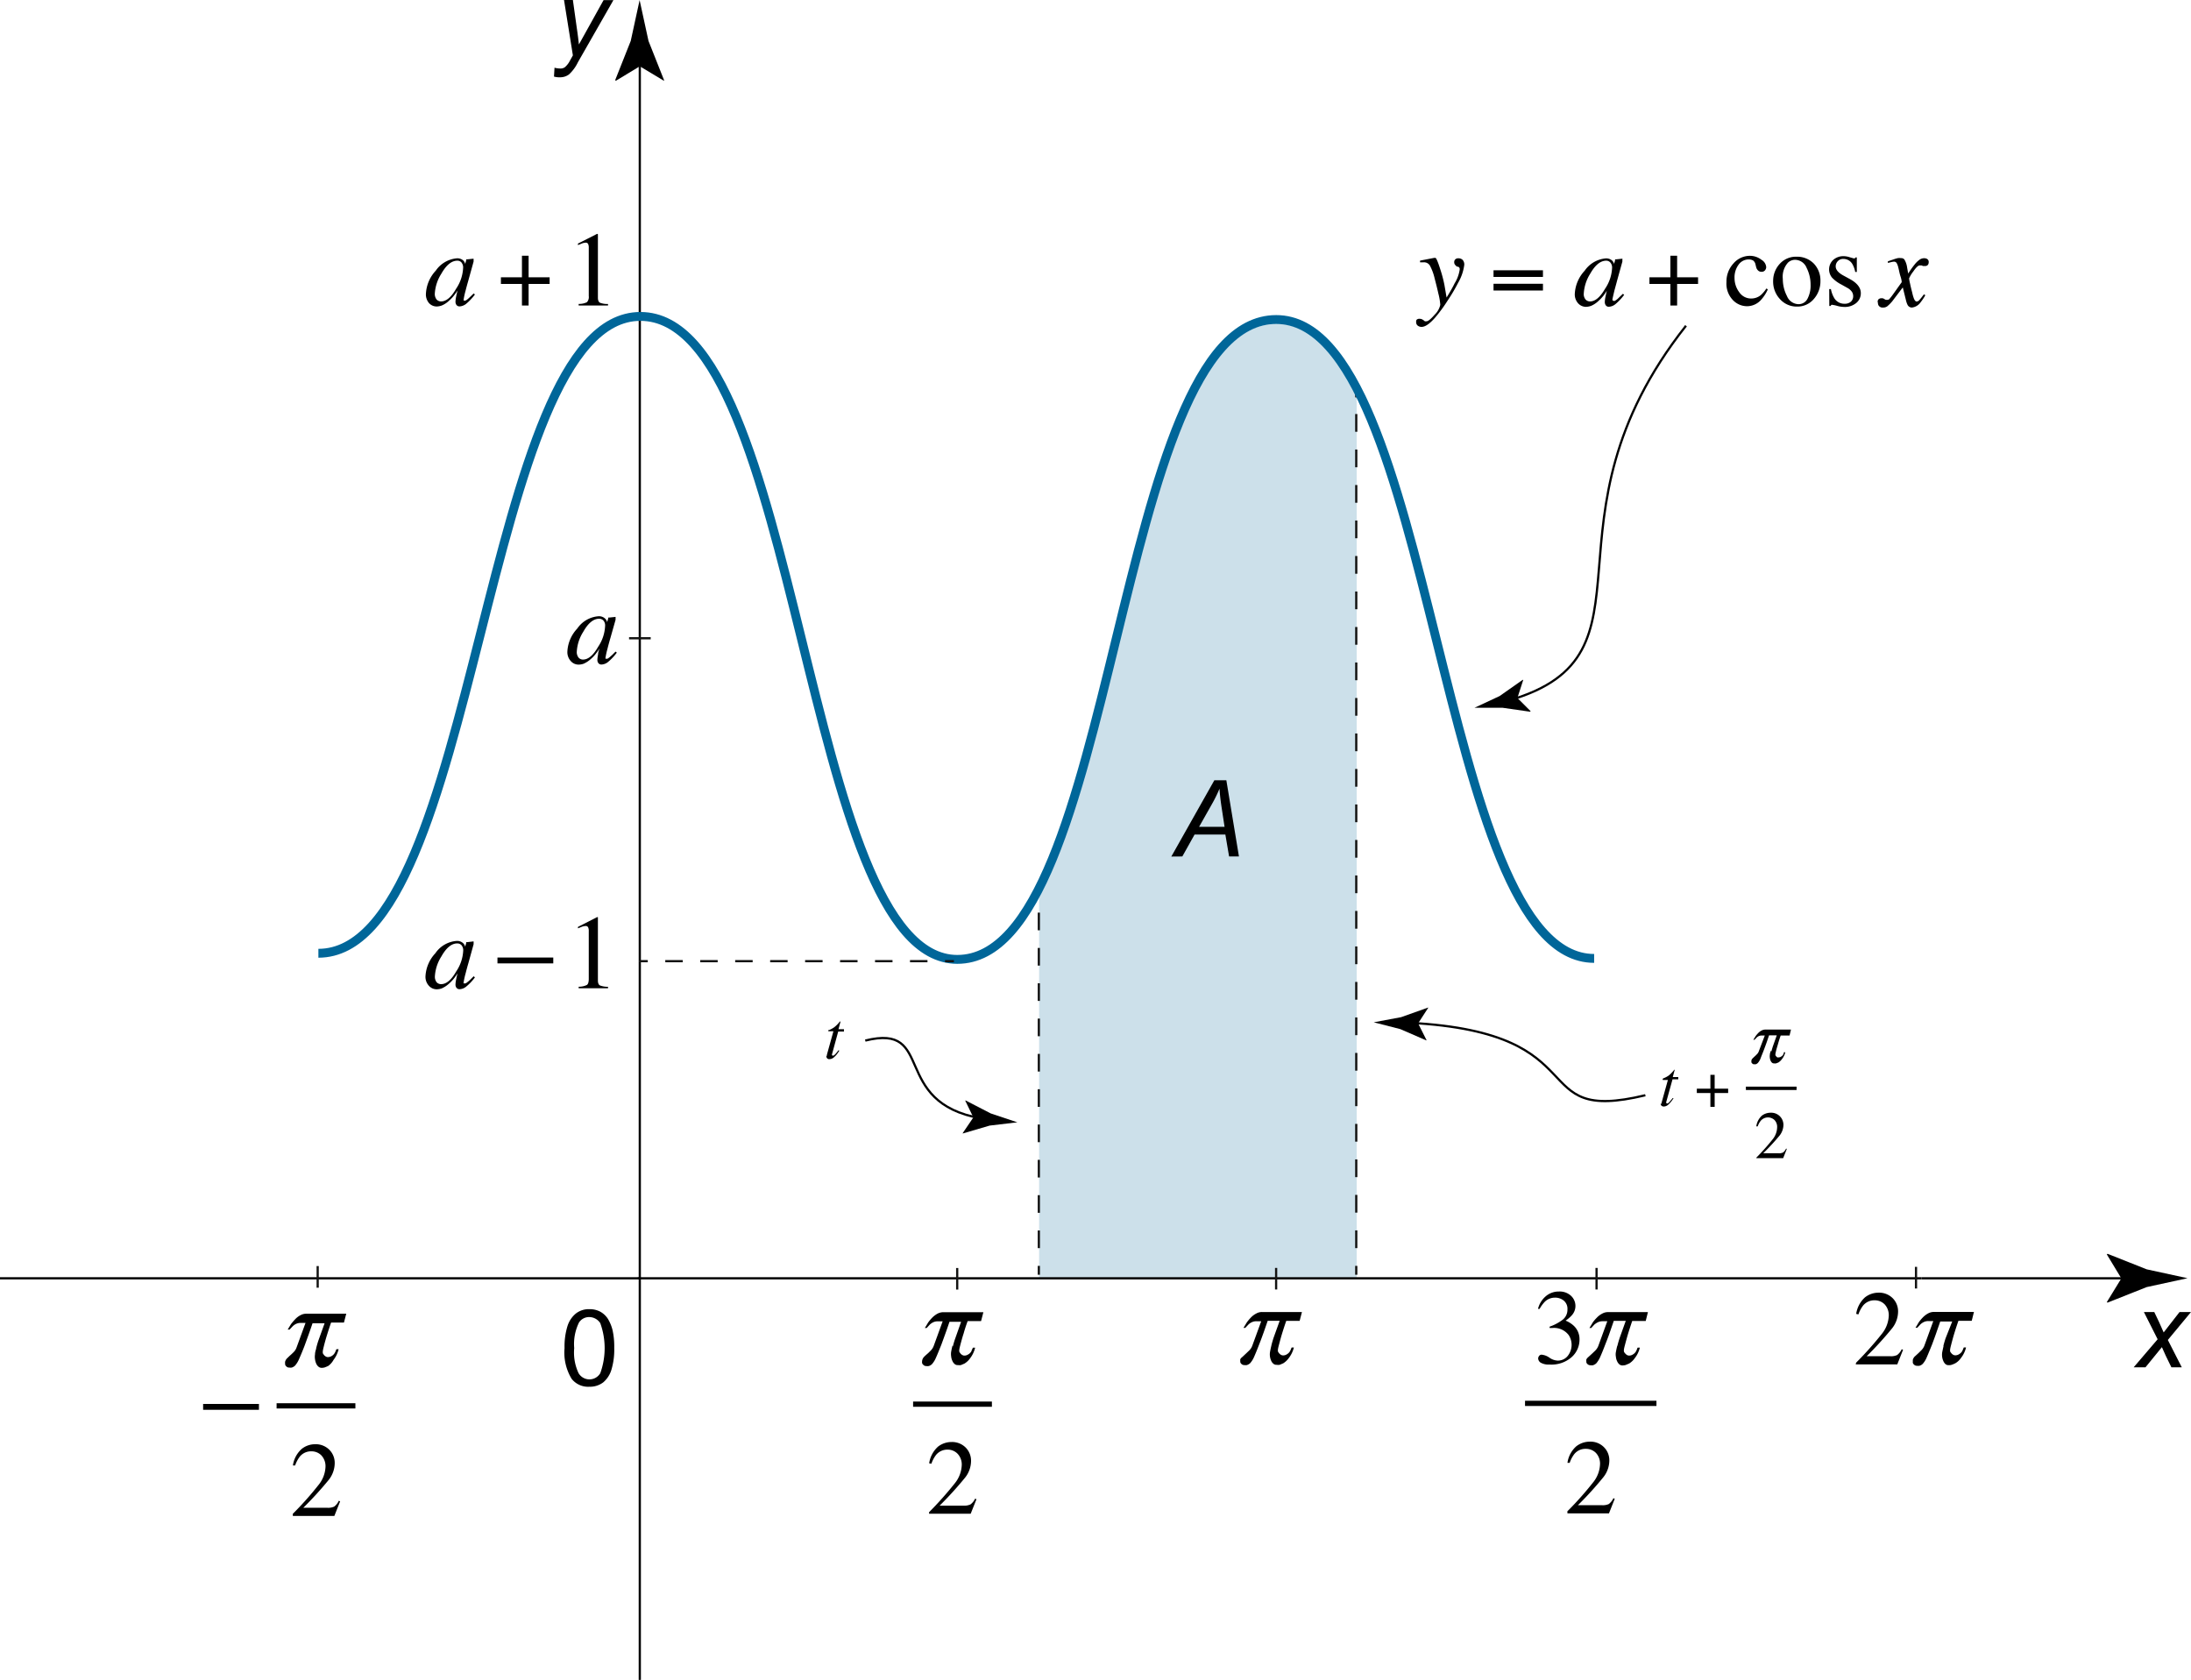 <svg id="_Layer_" data-name="&lt;Layer&gt;" xmlns="http://www.w3.org/2000/svg" viewBox="0 0 246.91 189.32"><defs><style>.cls-1{fill:#069;opacity:0.2;}.cls-2{fill:#131312;}.cls-3,.cls-4,.cls-5,.cls-6,.cls-7,.cls-8,.cls-9{fill:none;}.cls-3,.cls-9{stroke:#000;}.cls-3,.cls-4,.cls-5,.cls-6,.cls-8,.cls-9{stroke-width:0.25px;}.cls-4,.cls-5,.cls-6,.cls-8{stroke:#131312;}.cls-5{stroke-dasharray:1.99 1.99;}.cls-6{stroke-dasharray:2 2;}.cls-7{stroke:#069;}.cls-8{stroke-dasharray:1.97 1.97;}.cls-9{stroke-miterlimit:10;}</style></defs><path class="cls-1" d="M152.85,148.2H117.1l0,0V104.37l0,.41c9.55-18.73,12.16-64.2,26.78-64.2,3.49,0,6.3,2.73,8.71,7.12l.3.66V148.2Z" transform="translate(0 -4.07)"/><path class="cls-2" d="M72,148.06" transform="translate(0 -4.07)"/><line class="cls-2" x1="98.88" y1="144.06" x2="99.88" y2="144.06"/><line class="cls-3" x1="216.55" y1="144.06" x2="240.41" y2="144.06"/><path d="M239.06,148.14l-1.64-2.71.09-.06,4.41,1.75,4.6,1-4.6,1-4.41,1.75-.09-.05Z" transform="translate(0 -4.07)"/><line class="cls-3" x1="108.04" y1="144.06" x2="216.55" y2="144.06"/><line class="cls-3" x1="71.88" y1="144.06" x2="108.04" y2="144.06"/><line class="cls-3" y1="144.06" x2="71.96" y2="144.06"/><path d="M240.45,158.16l2.7-3.16-1.55-3.07h1.17l.53,1.11c.19.41.37.81.53,1.19l1.79-2.3h1.29l-2.61,3.15,1.57,3.08H244.7l-.62-1.27c-.13-.27-.28-.6-.45-1l-1.85,2.27Z" transform="translate(0 -4.07)"/><path d="M63.62,156a7.82,7.82,0,0,1,.32-2.45,3,3,0,0,1,.93-1.43,2.35,2.35,0,0,1,1.55-.51,2.53,2.53,0,0,1,1.22.28,2.43,2.43,0,0,1,.86.8,4.56,4.56,0,0,1,.53,1.28,8.45,8.45,0,0,1,.19,2,7.79,7.79,0,0,1-.31,2.44,3,3,0,0,1-.92,1.44,2.46,2.46,0,0,1-1.57.5,2.36,2.36,0,0,1-2-.89A5.69,5.69,0,0,1,63.62,156Zm1.09,0a5.43,5.43,0,0,0,.49,2.82,1.42,1.42,0,0,0,2.45,0,8.33,8.33,0,0,0,0-5.63,1.49,1.49,0,0,0-1.24-.69,1.35,1.35,0,0,0-1.16.61A5.48,5.48,0,0,0,64.71,156Z" transform="translate(0 -4.07)"/><path d="M62.43,12.7l.06-1a2.41,2.41,0,0,0,.64.09.82.82,0,0,0,.52-.14,2.38,2.38,0,0,0,.57-.73l.34-.61-1-6.24h1L65,7.22q.14.93.24,1.86l2.78-5h1.11l-4,7a4.51,4.51,0,0,1-1,1.37,1.64,1.64,0,0,1-1,.33A2.18,2.18,0,0,1,62.43,12.7Z" transform="translate(0 -4.07)"/><line class="cls-3" x1="72.1" y1="189.32" x2="72.1" y2="6.12"/><path d="M72.1,11.54l-2.71,1.64-.06-.09,1.75-4.41,1-4.6c.33,1.53.67,3.07,1,4.6l1.75,4.41,0,.09Z" transform="translate(0 -4.07)"/><line class="cls-4" x1="117.07" y1="143.66" x2="117.07" y2="142.66"/><line class="cls-5" x1="117.07" y1="140.66" x2="117.07" y2="101.79"/><line class="cls-4" x1="117.07" y1="100.79" x2="117.07" y2="99.79"/><line class="cls-4" x1="152.84" y1="143.66" x2="152.84" y2="142.66"/><line class="cls-6" x1="152.84" y1="140.66" x2="152.84" y2="45.78"/><line class="cls-4" x1="152.84" y1="44.78" x2="152.84" y2="43.78"/><path class="cls-7" d="M35.88,111.5c18.18,0,18.35-71.77,36.29-71.77,18.18,0,18.24,72.46,35.71,72.46,18.18,0,17.54-72.11,35.94-72.11,18,0,18.12,72,35.83,72" transform="translate(0 -4.07)"/><line class="cls-4" x1="107.87" y1="142.9" x2="107.87" y2="145.33"/><line class="cls-4" x1="143.81" y1="142.89" x2="143.81" y2="145.32"/><line class="cls-4" x1="179.92" y1="142.89" x2="179.92" y2="145.32"/><line class="cls-4" x1="215.92" y1="142.77" x2="215.92" y2="145.21"/><line class="cls-4" x1="35.8" y1="142.68" x2="35.8" y2="145.12"/><path d="M107.37,155.83c.09-.33.17-.62.26-.87l.68-1.93H107c-.12.36-.26.77-.43,1.24s-.33.92-.49,1.35c-.25.62-.45,1.12-.61,1.47a2.6,2.6,0,0,1-.43.7.84.84,0,0,1-.38.23,1.11,1.11,0,0,1-.28,0,.43.43,0,0,1-.34-.15.34.34,0,0,1-.13-.31.8.8,0,0,1,.2-.55,4.42,4.42,0,0,1,.34-.32l.16-.14.25-.25a1.44,1.44,0,0,0,.37-.57l1-2.75h-.57a1.18,1.18,0,0,0-.48.1,1.54,1.54,0,0,0-.41.28l-.34.37h-.21c.09-.13.21-.34.37-.61a4.89,4.89,0,0,1,.45-.54,2.66,2.66,0,0,1,.6-.46,1.45,1.45,0,0,1,.7-.17h4.48l-.26,1h-1.51q-.26.69-.45,1.38c-.14.42-.27.9-.41,1.44s-.1.66,0,.76a.61.61,0,0,0,.25.24.44.44,0,0,0,.26.07.8.8,0,0,0,.44-.15.85.85,0,0,0,.35-.38c0-.08.06-.15.09-.22a.64.64,0,0,1,.06-.14h.25a3.18,3.18,0,0,1-.57,1.2,2.14,2.14,0,0,1-.63.59l-.4.17a1.18,1.18,0,0,1-.34,0,.49.49,0,0,1-.38-.13.92.92,0,0,1-.25-.36,1.43,1.43,0,0,1-.13-.48,1.68,1.68,0,0,1,0-.54q.07-.39.15-.69Z" transform="translate(0 -4.07)"/><path d="M104.7,174.49a39.36,39.36,0,0,0,2.91-3.27,3.46,3.46,0,0,0,.77-2,1.76,1.76,0,0,0-.47-1.32,1.53,1.53,0,0,0-1.12-.46,1.63,1.63,0,0,0-1.3.59,3.4,3.4,0,0,0-.53,1l-.25-.05a3.14,3.14,0,0,1,1-1.88,2.47,2.47,0,0,1,1.51-.52,2.16,2.16,0,0,1,1.6.62,2.1,2.1,0,0,1,.61,1.53,3.06,3.06,0,0,1-.66,1.85,39.88,39.88,0,0,1-2.88,3.17h2.69a1.63,1.63,0,0,0,.79-.14,1.7,1.7,0,0,0,.52-.65l.15.07-.65,1.63H104.7Z" transform="translate(0 -4.07)"/><rect x="102.9" y="157.95" width="8.88" height="0.59"/><path d="M143.27,155.72c.08-.33.17-.63.25-.88l.69-1.92h-1.35l-.43,1.24c-.17.47-.33.92-.5,1.34-.24.63-.44,1.12-.6,1.48a2.78,2.78,0,0,1-.43.7,1,1,0,0,1-.39.23.93.93,0,0,1-.27,0,.45.45,0,0,1-.35-.14.34.34,0,0,1-.12-.31,1,1,0,0,1,0-.21A.86.86,0,0,1,140,157l.35-.33.15-.14.25-.24a1.43,1.43,0,0,0,.38-.58l1-2.74h-.56a1.18,1.18,0,0,0-.48.1,1.39,1.39,0,0,0-.41.28l-.35.37h-.2l.37-.61a4.89,4.89,0,0,1,.45-.54,2.23,2.23,0,0,1,.6-.46,1.33,1.33,0,0,1,.7-.18h4.47l-.26,1h-1.51c-.16.46-.31.92-.45,1.37s-.26.91-.4,1.44-.1.67,0,.77a.76.76,0,0,0,.25.24.5.5,0,0,0,.27.07.8.8,0,0,0,.44-.15.94.94,0,0,0,.35-.39l.09-.21a.64.64,0,0,1,.06-.14h.25a3.2,3.2,0,0,1-.58,1.2,2.19,2.19,0,0,1-.62.58l-.4.17a1.27,1.27,0,0,1-.34,0,.53.53,0,0,1-.39-.14.89.89,0,0,1-.24-.35,1.73,1.73,0,0,1-.11-1q.07-.39.15-.69Z" transform="translate(0 -4.07)"/><path d="M174.59,157.06a1.72,1.72,0,0,0,.89.34,1.4,1.4,0,0,0,1.22-.56,2,2,0,0,0,.08-2.31,2.07,2.07,0,0,0-1.84-.8h-.15l-.16,0v-.15a5.27,5.27,0,0,0,1.47-.78,1.43,1.43,0,0,0,.54-1.16,1.19,1.19,0,0,0-.42-1,1.54,1.54,0,0,0-1-.33,1.62,1.62,0,0,0-1.14.47,4,4,0,0,0-.58.8l-.18,0a2.73,2.73,0,0,1,.87-1.42,2.23,2.23,0,0,1,1.48-.54,1.88,1.88,0,0,1,1.39.5,1.56,1.56,0,0,1,.08,2.17,3.59,3.59,0,0,1-.71.61,3,3,0,0,1,.9.56A2.06,2.06,0,0,1,178,155a2.65,2.65,0,0,1-.87,2,3.44,3.44,0,0,1-2.5.85,1.81,1.81,0,0,1-1-.21.6.6,0,0,1-.29-.46.46.46,0,0,1,.1-.29.34.34,0,0,1,.31-.15A1.84,1.84,0,0,1,174.59,157.06Z" transform="translate(0 -4.07)"/><path d="M182.27,155.74c.08-.34.17-.63.25-.88l.69-1.93h-1.35c-.12.36-.27.78-.43,1.25s-.33.91-.5,1.34c-.24.63-.44,1.12-.6,1.48a3,3,0,0,1-.43.7,1,1,0,0,1-.39.23.93.93,0,0,1-.27,0,.48.48,0,0,1-.35-.14.34.34,0,0,1-.12-.31,1,1,0,0,1,0-.21A1,1,0,0,1,179,157l.35-.32.15-.14.25-.24a1.5,1.5,0,0,0,.38-.58l1-2.75h-.57a1.2,1.2,0,0,0-.48.11,1.82,1.82,0,0,0-.41.27l-.35.38h-.2c.08-.14.21-.34.37-.62a3.91,3.91,0,0,1,.45-.53,2.23,2.23,0,0,1,.6-.46,1.33,1.33,0,0,1,.7-.18h4.47l-.25,1h-1.52q-.24.7-.45,1.38c-.13.43-.26.91-.4,1.44s-.1.66,0,.77a1.06,1.06,0,0,0,.25.24.5.5,0,0,0,.27.07.8.8,0,0,0,.44-.15.94.94,0,0,0,.35-.39l.09-.21a.77.77,0,0,1,.06-.15h.25a3.05,3.05,0,0,1-.58,1.2,2.12,2.12,0,0,1-.62.59l-.4.17a1.27,1.27,0,0,1-.34.05.53.53,0,0,1-.39-.14,1,1,0,0,1-.24-.35,1.43,1.43,0,0,1-.13-.49,1.38,1.38,0,0,1,0-.53q.07-.39.15-.69Z" transform="translate(0 -4.07)"/><path d="M176.63,174.39a36.3,36.3,0,0,0,2.91-3.27,3.44,3.44,0,0,0,.77-2,1.76,1.76,0,0,0-.47-1.32,1.56,1.56,0,0,0-1.12-.45,1.61,1.61,0,0,0-1.3.58,3.43,3.43,0,0,0-.53,1l-.25,0a3.06,3.06,0,0,1,1-1.87,2.47,2.47,0,0,1,1.51-.52,2.12,2.12,0,0,1,1.6.62,2.07,2.07,0,0,1,.61,1.52,3.06,3.06,0,0,1-.66,1.85,38.13,38.13,0,0,1-2.88,3.17h2.69a1.65,1.65,0,0,0,.79-.13,1.77,1.77,0,0,0,.52-.66l.15.07-.65,1.64h-4.68Z" transform="translate(0 -4.07)"/><rect x="171.86" y="157.86" width="14.81" height="0.59"/><path d="M209.17,157.64a38.06,38.06,0,0,0,2.91-3.26,3.49,3.49,0,0,0,.77-2,1.79,1.79,0,0,0-.47-1.32,1.56,1.56,0,0,0-1.12-.45,1.63,1.63,0,0,0-1.3.59,3.4,3.4,0,0,0-.53,1l-.25-.06a3.11,3.11,0,0,1,1-1.87,2.47,2.47,0,0,1,1.51-.52,2.16,2.16,0,0,1,1.6.62,2.1,2.1,0,0,1,.61,1.53,3.08,3.08,0,0,1-.66,1.85,38.54,38.54,0,0,1-2.88,3.16H213a1.65,1.65,0,0,0,.79-.13,1.67,1.67,0,0,0,.52-.66l.15.07-.65,1.64h-4.68Z" transform="translate(0 -4.07)"/><path d="M219,155.77c.08-.33.17-.62.25-.87L220,153h-1.35c-.12.36-.27.77-.43,1.24s-.33.92-.49,1.35c-.25.62-.45,1.11-.61,1.47a2.6,2.6,0,0,1-.43.7.86.86,0,0,1-.39.23,1,1,0,0,1-.27,0,.45.45,0,0,1-.35-.15.33.33,0,0,1-.12-.31c0-.11,0-.17,0-.21a.94.94,0,0,1,.18-.34l.35-.32.15-.14.25-.25a1.47,1.47,0,0,0,.38-.57l1-2.75h-.57a1.18,1.18,0,0,0-.48.1,1.54,1.54,0,0,0-.41.28l-.34.37h-.21c.09-.13.21-.34.37-.61a4.89,4.89,0,0,1,.45-.54,2.46,2.46,0,0,1,.6-.46,1.35,1.35,0,0,1,.7-.17h4.47l-.25,1H220.7c-.16.46-.31.92-.45,1.37s-.26.91-.4,1.45-.1.66,0,.76a.76.76,0,0,0,.25.24.5.5,0,0,0,.27.07.8.8,0,0,0,.44-.15.88.88,0,0,0,.35-.39l.09-.21a.64.64,0,0,1,.06-.14h.25a3.05,3.05,0,0,1-.58,1.2,2,2,0,0,1-.62.58,3.12,3.12,0,0,1-.4.17.93.93,0,0,1-.34.05.53.53,0,0,1-.39-.13,1,1,0,0,1-.24-.36,1.73,1.73,0,0,1-.11-1q.08-.39.15-.69Z" transform="translate(0 -4.07)"/><rect x="22.89" y="158.22" width="6.29" height="0.66"/><path d="M35.63,156c.09-.33.17-.63.26-.88l.69-1.92H35.22c-.12.35-.26.77-.43,1.24s-.33.92-.49,1.35c-.24.62-.45,1.11-.61,1.47a2.78,2.78,0,0,1-.43.7.94.94,0,0,1-.38.23,1,1,0,0,1-.28,0,.42.42,0,0,1-.34-.14.35.35,0,0,1-.13-.31.78.78,0,0,1,0-.21.94.94,0,0,1,.18-.34l.34-.33.16-.14.25-.24a1.41,1.41,0,0,0,.37-.58l1-2.74h-.57a1.18,1.18,0,0,0-.48.1,1.47,1.47,0,0,0-.4.28l-.35.37h-.21l.37-.61a6.19,6.19,0,0,1,.46-.54,2.19,2.19,0,0,1,.59-.46,1.38,1.38,0,0,1,.7-.18h4.48l-.26,1H37.31c-.16.46-.31.92-.45,1.37s-.27.91-.4,1.44-.1.67,0,.77a.68.68,0,0,0,.25.24.46.46,0,0,0,.26.07.83.83,0,0,0,.45-.15.91.91,0,0,0,.34-.39,1,1,0,0,0,.09-.21,1.14,1.14,0,0,0,.06-.14h.25a3.18,3.18,0,0,1-.57,1.2A2.07,2.07,0,0,1,37,158a4.24,4.24,0,0,1-.4.17,1.14,1.14,0,0,1-.33.05.53.53,0,0,1-.39-.14.9.9,0,0,1-.25-.35,1.72,1.72,0,0,1-.13-.48,1.69,1.69,0,0,1,0-.54c0-.26.09-.49.14-.69Z" transform="translate(0 -4.07)"/><path d="M33,174.67a36.3,36.3,0,0,0,2.91-3.27,3.44,3.44,0,0,0,.77-2,1.79,1.79,0,0,0-.47-1.32,1.55,1.55,0,0,0-1.12-.45,1.63,1.63,0,0,0-1.3.59,3.46,3.46,0,0,0-.53,1l-.25,0a3.06,3.06,0,0,1,1-1.87,2.42,2.42,0,0,1,1.5-.52,2.16,2.16,0,0,1,1.6.62,2.09,2.09,0,0,1,.61,1.53,3.08,3.08,0,0,1-.66,1.85,40.34,40.34,0,0,1-2.88,3.16h2.69a1.65,1.65,0,0,0,.79-.13,1.67,1.67,0,0,0,.52-.66l.15.07-.65,1.64H33Z" transform="translate(0 -4.07)"/><rect x="31.17" y="158.14" width="8.88" height="0.59"/><line class="cls-4" x1="72" y1="108.32" x2="73" y2="108.32"/><line class="cls-8" x1="74.97" y1="108.32" x2="105.51" y2="108.32"/><line class="cls-4" x1="106.5" y1="108.32" x2="107.5" y2="108.32"/><line class="cls-4" x1="73.33" y1="71.93" x2="70.89" y2="71.93"/><path d="M52.2,110.37a.89.89,0,0,1,.21.34l0,.08.13-.44,0-.1a.11.11,0,0,1,.09,0l.67-.08a.1.1,0,0,1,.07,0,.23.23,0,0,1,0,.07.4.4,0,0,1,0,.12,1.11,1.11,0,0,1,0,.13l-.58,2.1c-.13.45-.24.85-.32,1.18a7.91,7.91,0,0,0-.22,1,.16.16,0,0,0,0,.12.21.21,0,0,0,.11,0,.28.28,0,0,0,.12,0l.16-.11.1-.08.11-.09.15-.14.38-.38.14.13a5.73,5.73,0,0,1-1,1.05,1.24,1.24,0,0,1-.72.28.43.43,0,0,1-.35-.15.6.6,0,0,1-.12-.38,3.54,3.54,0,0,1,.08-.6c.05-.27.11-.49.16-.67-.07.12-.19.29-.36.52a4.07,4.07,0,0,1-.61.65,3,3,0,0,1-.82.54,1.77,1.77,0,0,1-.58.1,1.17,1.17,0,0,1-.86-.39,1.48,1.48,0,0,1-.39-1.1,4.1,4.1,0,0,1,1.11-2.57,3.18,3.18,0,0,1,2.39-1.39A1,1,0,0,1,52.2,110.37Zm-.19.22a.66.66,0,0,0-.48-.2c-.64,0-1.24.49-1.79,1.47a4.67,4.67,0,0,0-.73,2.22,1,1,0,0,0,.2.69.67.67,0,0,0,.5.21c.59,0,1.16-.48,1.7-1.43a4.55,4.55,0,0,0,.79-2.34A.85.85,0,0,0,52,110.59Z" transform="translate(0 -4.07)"/><rect x="56.06" y="107.91" width="6.29" height="0.66"/><path d="M67.38,107.44v7.12q0,.45.24.57a2.53,2.53,0,0,0,.9.15v.16H65.21v-.17a2,2,0,0,0,.93-.2c.14-.1.21-.33.21-.68V109a.94.94,0,0,0-.07-.42.29.29,0,0,0-.3-.15,1.55,1.55,0,0,0-.4.08l-.45.18v-.16l2.15-1.1h.07S67.37,107.43,67.38,107.44Z" transform="translate(0 -4.07)"/><path d="M52.2,33.42a.89.89,0,0,1,.21.34l0,.09.13-.45,0-.1a.16.16,0,0,1,.09,0l.67-.07s.06,0,.07,0a.26.26,0,0,1,0,.07.83.83,0,0,1,0,.12s0,.07,0,.13l-.58,2.09c-.13.46-.24.85-.32,1.18a8.29,8.29,0,0,0-.22,1c0,.06,0,.1,0,.12a.15.15,0,0,0,.11,0,.27.27,0,0,0,.12,0l.16-.11.1-.08.11-.1.15-.14.38-.37.14.12a6.24,6.24,0,0,1-1,1.06,1.31,1.31,0,0,1-.72.28.43.43,0,0,1-.35-.15.62.62,0,0,1-.12-.38,3.63,3.63,0,0,1,.08-.61c.05-.26.11-.48.16-.66-.07.11-.19.29-.36.51a4.07,4.07,0,0,1-.61.65,2.63,2.63,0,0,1-.82.54,1.8,1.8,0,0,1-.58.11,1.17,1.17,0,0,1-.86-.39A1.5,1.5,0,0,1,48,37.14a4.12,4.12,0,0,1,1.11-2.57,3.21,3.21,0,0,1,2.39-1.39A1,1,0,0,1,52.2,33.42Zm-.19.23a.62.62,0,0,0-.48-.2c-.64,0-1.24.49-1.79,1.46A4.7,4.7,0,0,0,49,37.14a1,1,0,0,0,.2.68.68.68,0,0,0,.5.22c.59,0,1.16-.48,1.7-1.43a4.55,4.55,0,0,0,.79-2.34A.85.85,0,0,0,52,33.65Z" transform="translate(0 -4.07)"/><path d="M59.57,35.32h2.37v.75H59.57V38.5h-.75V36.07H56.45v-.75h2.37V32.89h.75Z" transform="translate(0 -4.07)"/><path d="M67.38,30.49v7.12c0,.3.08.5.24.58a2.37,2.37,0,0,0,.9.14v.17H65.21v-.18a2,2,0,0,0,.93-.19.85.85,0,0,0,.21-.69V32a1,1,0,0,0-.07-.43.29.29,0,0,0-.3-.15,1.28,1.28,0,0,0-.4.09l-.45.18v-.17l2.15-1.09h.07Z" transform="translate(0 -4.07)"/><path d="M68.2,73.79a.82.82,0,0,1,.21.34l0,.08.13-.44a.64.64,0,0,1,0-.1.15.15,0,0,1,.09,0l.67-.07a.1.1,0,0,1,.07,0,.23.23,0,0,1,0,.07.83.83,0,0,1,0,.12s0,.07,0,.13L68.78,76c-.13.45-.24.85-.32,1.18a7.91,7.91,0,0,0-.22,1,.16.16,0,0,0,0,.12.2.2,0,0,0,.11,0,.27.27,0,0,0,.12,0l.16-.11.1-.08.11-.1.15-.13.38-.38.14.12a5.87,5.87,0,0,1-1,1.06,1.24,1.24,0,0,1-.72.28.43.43,0,0,1-.35-.15.6.6,0,0,1-.12-.38,3.76,3.76,0,0,1,.08-.61c0-.26.11-.48.16-.66a5.26,5.26,0,0,1-.36.51,3.73,3.73,0,0,1-.61.66,3,3,0,0,1-.82.54,1.77,1.77,0,0,1-.58.1,1.17,1.17,0,0,1-.86-.39,1.49,1.49,0,0,1-.39-1.1,4.08,4.08,0,0,1,1.11-2.57,3.18,3.18,0,0,1,2.39-1.39A1,1,0,0,1,68.2,73.79ZM68,74a.66.66,0,0,0-.48-.2c-.64,0-1.24.49-1.79,1.47A4.67,4.67,0,0,0,65,77.5a1,1,0,0,0,.2.68.65.65,0,0,0,.5.22c.59,0,1.16-.48,1.7-1.43a4.55,4.55,0,0,0,.79-2.34A.85.85,0,0,0,68,74Z" transform="translate(0 -4.07)"/><path d="M159.63,40.12A.43.43,0,0,1,160,40a.53.53,0,0,1,.26.06,1,1,0,0,1,.24.16l.08.06a.2.2,0,0,0,.08,0h.09q.28,0,.93-.75a2.23,2.23,0,0,0,.63-1.11,7,7,0,0,0-.22-1.28c-.14-.64-.29-1.21-.42-1.71a5.8,5.8,0,0,0-.53-1.43.77.77,0,0,0-.7-.37h-.12l-.29,0v-.19l1.6-.31.13,0c.09,0,.28.43.56,1.32a14.61,14.61,0,0,1,.46,1.75l.24,1.4q.62-1,.9-1.59a4.1,4.1,0,0,0,.57-1.51.65.65,0,0,0,0-.2.33.33,0,0,0-.16-.17l-.1,0a.67.67,0,0,1-.22-.18.44.44,0,0,1-.13-.34.41.41,0,0,1,.12-.31.46.46,0,0,1,.35-.12.66.66,0,0,1,.47.17.76.76,0,0,1,.19.59,5.4,5.4,0,0,1-.69,2,19.06,19.06,0,0,1-1.18,2,16.8,16.8,0,0,1-1.4,1.91c-.62.71-1.13,1.06-1.54,1.06a.71.71,0,0,1-.43-.14.49.49,0,0,1-.18-.4A.5.5,0,0,1,159.63,40.12Z" transform="translate(0 -4.07)"/><path d="M173.88,35.28h-5.57v-.75h5.57Zm0,1.53h-5.57v-.76h5.57Z" transform="translate(0 -4.07)"/><path d="M181.66,33.42a.91.91,0,0,1,.22.34l0,.09.13-.45a.34.34,0,0,1,0-.1.12.12,0,0,1,.08,0l.68-.07s0,0,.06,0,0,0,0,.07,0,.09,0,.12l0,.13-.58,2.09c-.12.46-.23.85-.32,1.18-.14.6-.22.95-.22,1a.15.15,0,0,0,.16.16l.11,0,.16-.11.11-.08.11-.1.14-.14.39-.37.14.12a6.21,6.21,0,0,1-1,1.06,1.26,1.26,0,0,1-.72.28.41.41,0,0,1-.34-.15.62.62,0,0,1-.12-.38,2.81,2.81,0,0,1,.08-.61q.08-.39.15-.66c-.07.11-.19.29-.35.51a4.58,4.58,0,0,1-.61.65,2.75,2.75,0,0,1-.82.54,1.85,1.85,0,0,1-.59.11,1.2,1.2,0,0,1-.86-.39,1.5,1.5,0,0,1-.38-1.11,4.12,4.12,0,0,1,1.11-2.57,3.21,3.21,0,0,1,2.38-1.39A1,1,0,0,1,181.66,33.42Zm-.19.23a.61.61,0,0,0-.47-.2c-.64,0-1.24.49-1.79,1.46a4.7,4.7,0,0,0-.73,2.23.94.94,0,0,0,.2.68.67.67,0,0,0,.5.22c.59,0,1.15-.48,1.7-1.43a4.55,4.55,0,0,0,.79-2.34A.85.85,0,0,0,181.47,33.65Z" transform="translate(0 -4.07)"/><path d="M189,35.32h2.36v.75H189V38.5h-.76V36.07h-2.36v-.75h2.36V32.89H189Z" transform="translate(0 -4.07)"/><path d="M198.51,33.35a1.05,1.05,0,0,1,.53.83.61.61,0,0,1-.14.36.49.49,0,0,1-.41.16.52.52,0,0,1-.36-.14.78.78,0,0,1-.23-.41l-.07-.28a.73.73,0,0,0-.26-.44,1,1,0,0,0-.51-.12,1.38,1.38,0,0,0-1.13.58,2.42,2.42,0,0,0-.46,1.55A2.65,2.65,0,0,0,196,37a1.6,1.6,0,0,0,1.37.71,1.68,1.68,0,0,0,1.08-.4,3.86,3.86,0,0,0,.61-.73l.16.1a4.34,4.34,0,0,1-.7,1.11,2.13,2.13,0,0,1-1.64.79,2.21,2.21,0,0,1-1.62-.72,2.67,2.67,0,0,1-.7-2,3,3,0,0,1,.77-2.08,2.45,2.45,0,0,1,1.94-.88A2.14,2.14,0,0,1,198.51,33.35Z" transform="translate(0 -4.07)"/><path d="M200.56,33.81a2.46,2.46,0,0,1,1.91-.81,2.64,2.64,0,0,1,1.92.76,2.75,2.75,0,0,1,.76,2,3,3,0,0,1-.74,2,2.41,2.41,0,0,1-1.91.86,2.52,2.52,0,0,1-1.9-.83,2.89,2.89,0,0,1-.78-2.07A2.82,2.82,0,0,1,200.56,33.81Zm.94-.15a2.36,2.36,0,0,0-.59,1.84,4.18,4.18,0,0,0,.47,1.94,1.44,1.44,0,0,0,1.31.91,1.12,1.12,0,0,0,1-.61,3.16,3.16,0,0,0,.35-1.58,4.19,4.19,0,0,0-.45-1.91,1.42,1.42,0,0,0-1.31-.9A1.16,1.16,0,0,0,201.5,33.66Z" transform="translate(0 -4.07)"/><path d="M206.14,36.65h.19a3.11,3.11,0,0,0,.37,1,1.31,1.31,0,0,0,1.19.65,1,1,0,0,0,.7-.24.82.82,0,0,0,.25-.63.92.92,0,0,0-.14-.47,1.49,1.49,0,0,0-.52-.45l-.66-.37a3.87,3.87,0,0,1-1.06-.78,1.46,1.46,0,0,1,.13-2,1.71,1.71,0,0,1,1.18-.42,2.22,2.22,0,0,1,.68.12l.42.12a.28.28,0,0,0,.15,0,.22.22,0,0,0,.09-.1h.14l0,1.64h-.18a2.83,2.83,0,0,0-.32-.89,1.16,1.16,0,0,0-1-.58.81.81,0,0,0-.64.25.82.82,0,0,0-.24.59q0,.54.81,1l.77.42c.84.45,1.25,1,1.25,1.58a1.4,1.4,0,0,1-.52,1.13,2,2,0,0,1-1.35.44,3.17,3.17,0,0,1-.8-.12,2.89,2.89,0,0,0-.52-.11.13.13,0,0,0-.12,0,.27.27,0,0,0-.09.12h-.15Z" transform="translate(0 -4.07)"/><path d="M211.73,37.77a.51.51,0,0,1,.28-.09l.14,0a.43.43,0,0,1,.16.07l.2.11.08,0h.09a.36.36,0,0,0,.22-.07,6.07,6.07,0,0,0,.41-.52c.14-.19.47-.66,1-1.4,0,0,0-.24-.13-.63s-.17-.72-.25-1a1.86,1.86,0,0,0-.2-.54.35.35,0,0,0-.32-.14,1.65,1.65,0,0,0-.33.06l-.33.08,0-.18.65-.22a4,4,0,0,1,.47-.14,1.29,1.29,0,0,1,.36,0,.47.47,0,0,1,.37.14,2.31,2.31,0,0,1,.32.93l.12.67a11.14,11.14,0,0,1,.82-1.14,2.76,2.76,0,0,1,.5-.45.94.94,0,0,1,.45-.14.73.73,0,0,1,.32.06.39.39,0,0,1,.22.4.45.45,0,0,1-.11.31.4.4,0,0,1-.29.11l-.12,0-.12,0-.16-.07-.12,0-.09,0c-.17,0-.42.23-.73.69a3.36,3.36,0,0,0-.47.78,5.51,5.51,0,0,0,.11.58q.1.48.24,1a4.39,4.39,0,0,0,.2.7c.09.21.19.32.3.32a.43.43,0,0,0,.32-.18c.11-.12.28-.33.5-.63l.16.1a5.56,5.56,0,0,1-.52.78,1.39,1.39,0,0,1-1,.61.55.55,0,0,1-.47-.28,2.29,2.29,0,0,1-.19-.54l-.36-1.45-1.2,1.58a4.59,4.59,0,0,1-.55.55.77.77,0,0,1-.47.14.53.53,0,0,1-.51-.24.54.54,0,0,1-.07-.29A.37.37,0,0,1,211.73,37.77Z" transform="translate(0 -4.07)"/><path class="cls-9" d="M190,40.78c-17.37,22-2.16,37.06-19.91,42.21" transform="translate(0 -4.07)"/><path d="M171,82.73l1.49,1.49-.05.06-3.13-.45-3.14,0L169,82.51l2.59-1.82.07,0Z" transform="translate(0 -4.07)"/><path class="cls-9" d="M97.51,121.34c8-2,2.74,6.95,13.06,8.77" transform="translate(0 -4.07)"/><path d="M109.69,130l-.92-1.9.07,0,2.81,1.45,3,1-3.12.37-3,.88-.06,0Z" transform="translate(0 -4.07)"/><path class="cls-9" d="M158.91,119.34c21.55,1.15,12.7,11.49,26.51,8.16" transform="translate(0 -4.07)"/><path d="M159.81,119.4l1.15-1.77-.06,0-3,1.07-3.09.58,3,.77,2.9,1.26.06,0Z" transform="translate(0 -4.07)"/><path d="M93.19,123s0,0,0-.08l.73-2.63h-.57a.31.31,0,0,1,0-.13.1.1,0,0,1,.07,0,3.06,3.06,0,0,0,.59-.32,3.41,3.41,0,0,0,.58-.58l.06-.07,0,0h0l.06,0s0,0,0,.05v0l-.22.82h.62l0,.26h-.65l-.69,2.53a.15.15,0,0,0,0,.13.1.1,0,0,0,.1.06c.07,0,.16-.06.28-.19s.18-.21.34-.42l.1.05-.06.08a2.64,2.64,0,0,1-.57.68.75.75,0,0,1-.47.19.31.31,0,0,1-.36-.33Z" transform="translate(0 -4.07)"/><path d="M187.23,128.49s0-.06,0-.08l.73-2.63h-.58a.31.31,0,0,1,0-.13.18.18,0,0,1,.08-.06,2.87,2.87,0,0,0,.59-.31,3.9,3.9,0,0,0,.57-.58l.06-.07,0,0h0l.05,0a.06.06,0,0,1,0,0s0,0,0,0l-.22.82h.62l0,.26h-.65l-.7,2.53a.2.2,0,0,0,0,.13.11.11,0,0,0,.11.06c.06,0,.15-.06.27-.2s.18-.21.34-.41l.1,0-.05.08a3.11,3.11,0,0,1-.57.68.77.77,0,0,1-.47.19.38.38,0,0,1-.28-.1.35.35,0,0,1-.09-.23Z" transform="translate(0 -4.07)"/><path d="M193.23,126.76h1.52v.49h-1.52v1.56h-.48v-1.56h-1.53v-.49h1.53V125.2h.48Z" transform="translate(0 -4.07)"/><path d="M199.63,122.55c.05-.22.11-.4.16-.56l.44-1.24h-.87l-.27.79c-.11.31-.22.6-.32.87s-.29.72-.39,1a1.77,1.77,0,0,1-.28.45.66.66,0,0,1-.24.15l-.18,0a.26.26,0,0,1-.22-.1.21.21,0,0,1-.09-.2.78.78,0,0,0,0-.13.6.6,0,0,1,.12-.22l.22-.21.1-.09a2.19,2.19,0,0,0,.16-.16.85.85,0,0,0,.24-.37l.67-1.76h-.36a.81.81,0,0,0-.31.06,1,1,0,0,0-.26.18l-.23.24h-.13l.24-.39a3.15,3.15,0,0,1,.29-.35,1.33,1.33,0,0,1,.38-.29.84.84,0,0,1,.45-.12h2.88l-.16.67h-1c-.1.29-.2.59-.28.88s-.18.58-.26.93-.07.42,0,.49a.6.6,0,0,0,.16.16.33.33,0,0,0,.17,0,.46.46,0,0,0,.28-.1.59.59,0,0,0,.23-.24,1.21,1.21,0,0,0,.05-.14l0-.09h.17a2,2,0,0,1-.38.77,1.48,1.48,0,0,1-.4.38l-.26.1a.66.66,0,0,1-.21,0,.33.33,0,0,1-.25-.08.71.71,0,0,1-.16-.23,1.29,1.29,0,0,1-.08-.31,1.05,1.05,0,0,1,0-.35c0-.16.07-.31.1-.44Z" transform="translate(0 -4.07)"/><path d="M197.91,134.55a26.61,26.61,0,0,0,1.87-2.1,2.23,2.23,0,0,0,.49-1.31,1.11,1.11,0,0,0-.3-.85,1.07,1.07,0,0,0-1.55.09,2.11,2.11,0,0,0-.34.63l-.16,0a2,2,0,0,1,.63-1.21,1.62,1.62,0,0,1,1-.33,1.37,1.37,0,0,1,1.43,1.38,2,2,0,0,1-.43,1.19,25.52,25.52,0,0,1-1.85,2h1.73a1.05,1.05,0,0,0,.51-.09,1.12,1.12,0,0,0,.33-.42l.1,0-.42,1.06h-3Z" transform="translate(0 -4.07)"/><rect x="196.75" y="122.46" width="5.71" height="0.38"/><path d="M132,100.6,136.85,92h1.35l1.42,8.59h-1.11l-.42-2.47h-3.47l-1.38,2.47Zm3.13-3.35H138l-.33-2.16c-.13-.86-.21-1.57-.24-2.14a15.31,15.31,0,0,1-.86,1.75Z" transform="translate(0 -4.07)"/></svg>